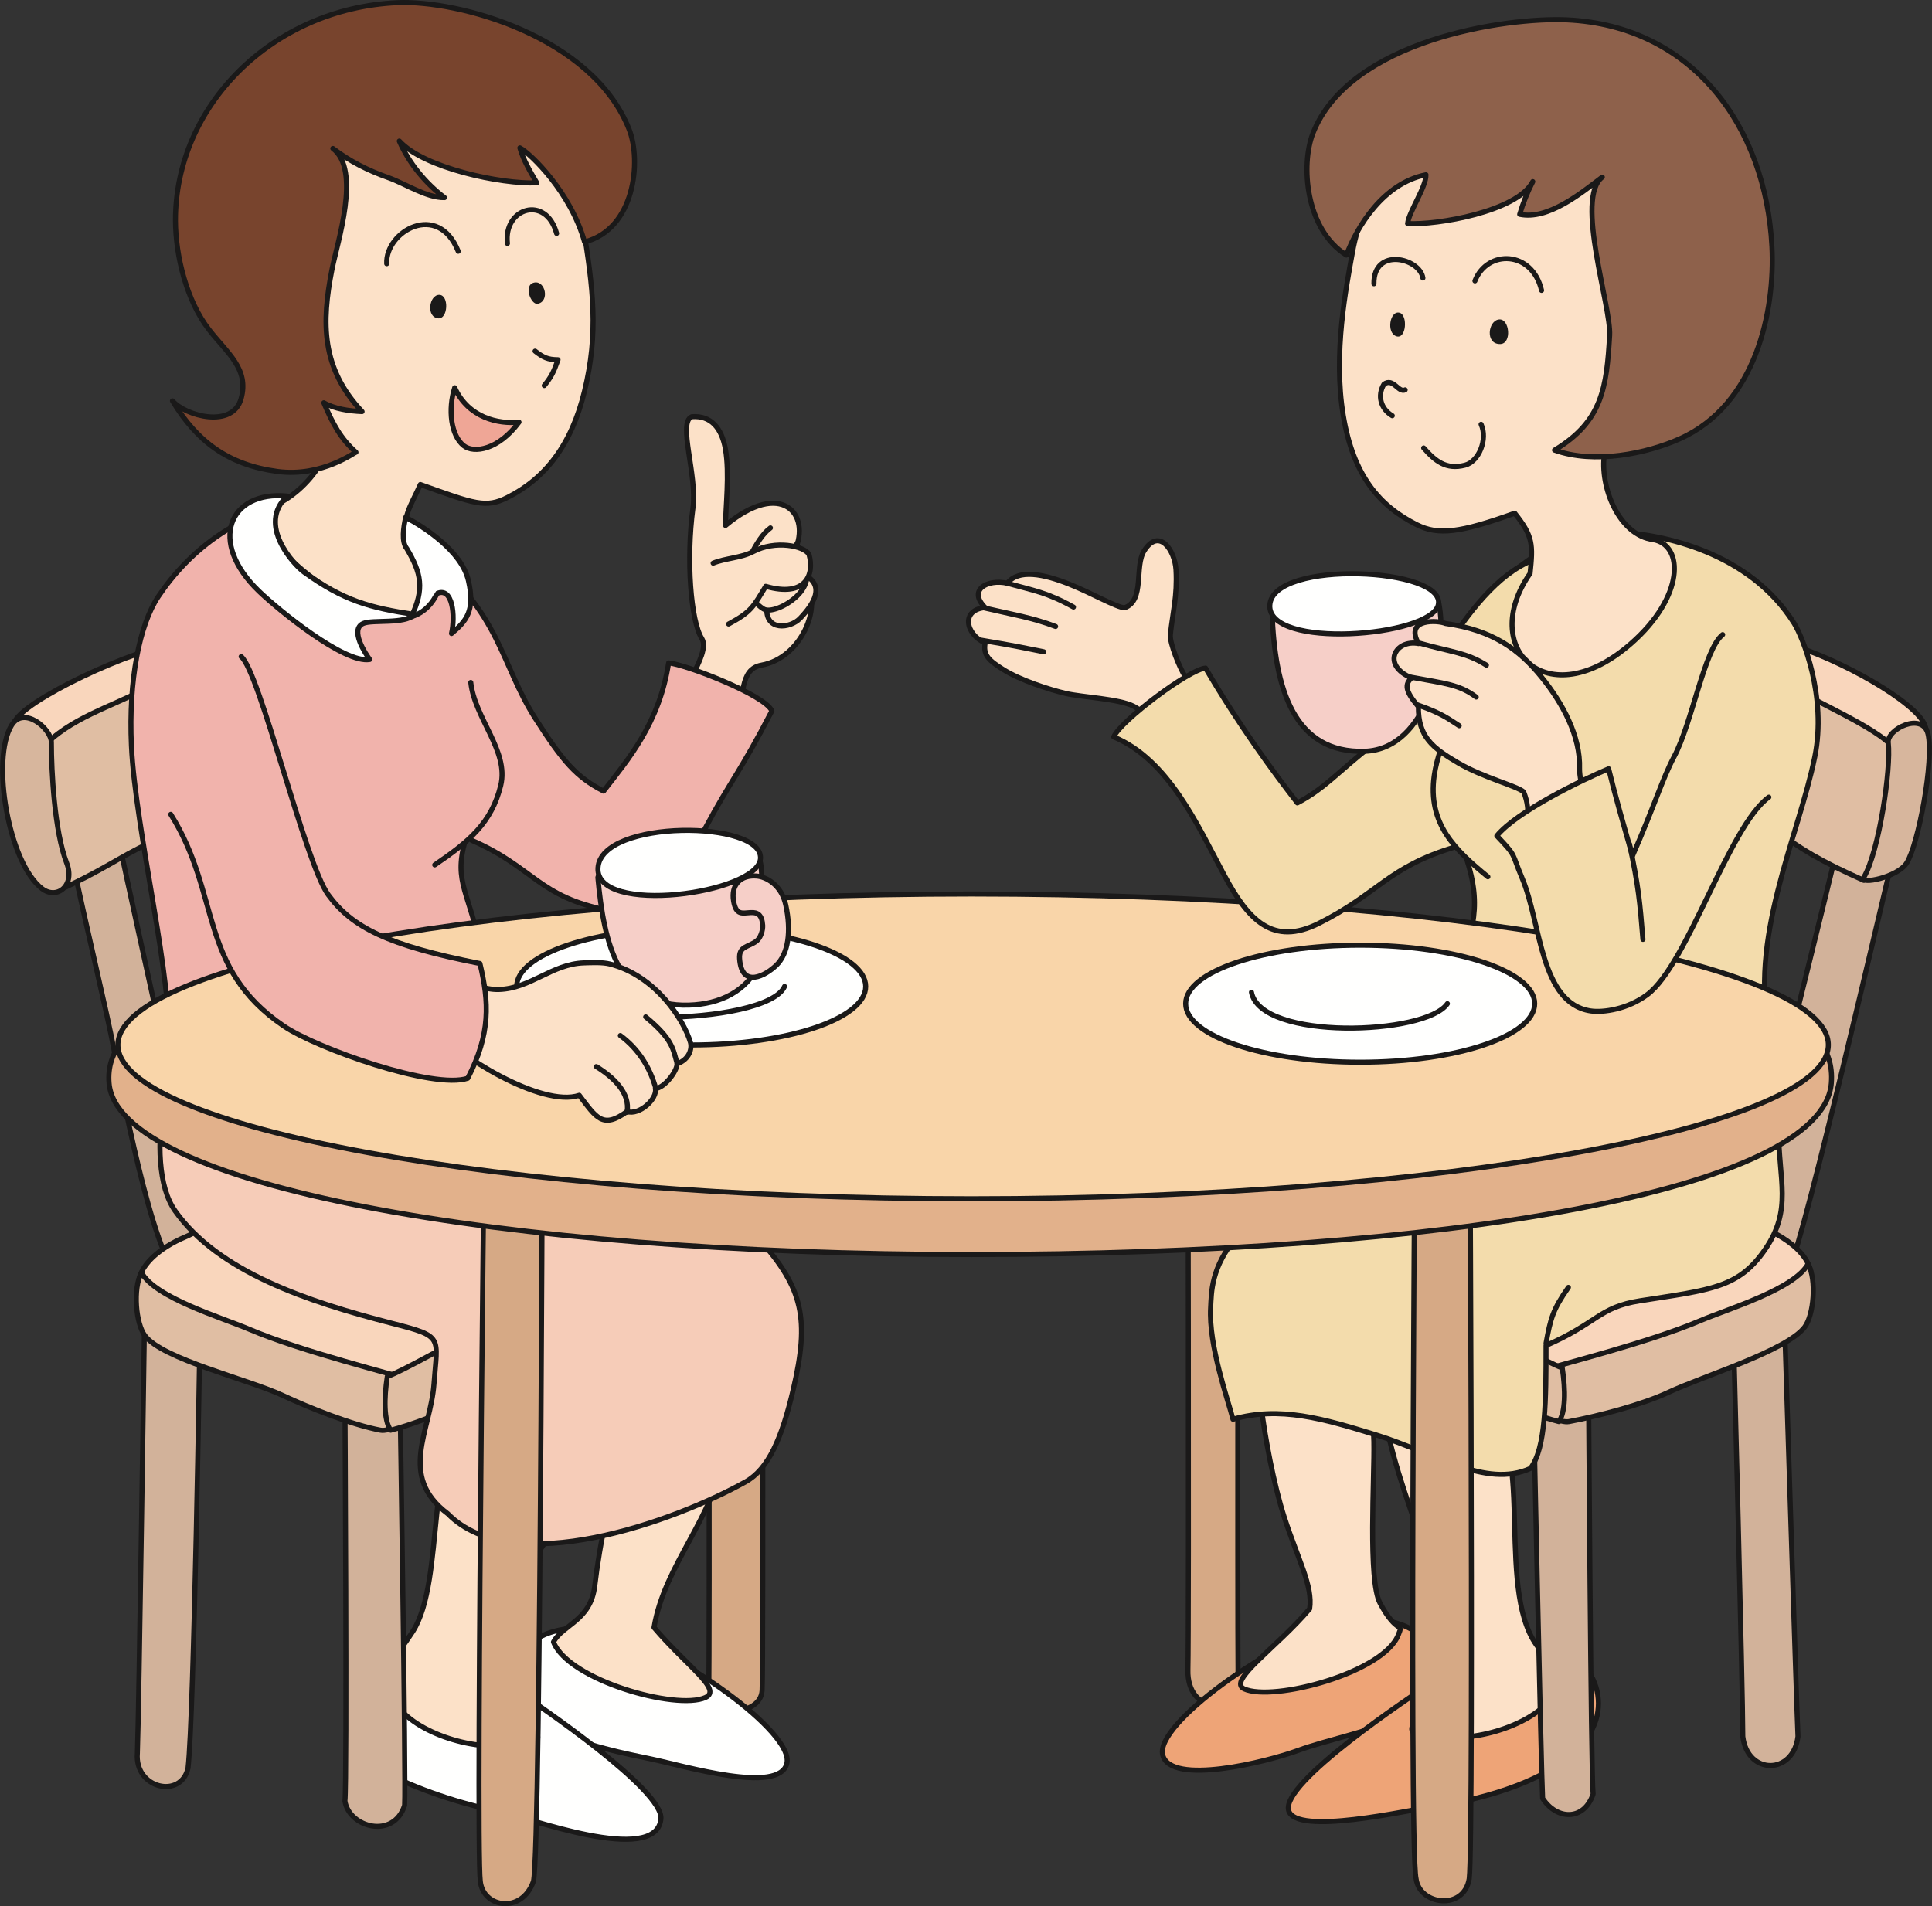<?xml version="1.0" encoding="UTF-8"?>
<!DOCTYPE svg PUBLIC "-//W3C//DTD SVG 1.1//EN" "http://www.w3.org/Graphics/SVG/1.1/DTD/svg11.dtd">
<svg version="1.1" xmlns="http://www.w3.org/2000/svg" xmlns:xlink="http://www.w3.org/1999/xlink" x="0" y="0" width="540.037" height="532.965" viewBox="0, 0, 540.037, 532.965">
  <rect x="0" y="0" width="540.037" height="532.965" fill="#333333" stroke="none"/>
  <g id="Layer_1">
    <path d="M513.398,237.654 C513.428,237.546 514.658,234.298 514.768,234.259 C522.138,231.296 530.263,235.173 529.233,239.318 C525.503,254.322 505.063,343.484 500.063,355.154 C496.663,363.087 490.898,356.818 484.233,350.984 C483.723,350.542 493.078,320.658 493.398,319.318 C497.563,301.818 510.833,248.876 513.398,237.654" fill="#D2B29A" id="path83518"/>
    <path d="M513.398,237.654 C513.428,237.546 514.658,234.298 514.768,234.259 C522.138,231.296 530.263,235.173 529.233,239.318 C525.503,254.322 505.063,343.484 500.063,355.154 C496.663,363.087 490.898,356.818 484.233,350.984 C483.723,350.542 493.078,320.658 493.398,319.318 C497.563,301.818 510.833,248.876 513.398,237.654 z" fill-opacity="0" stroke="#1A1919" stroke-width="1.418" stroke-linecap="round" stroke-linejoin="round" id="path83520"/>
    <path d="M24.96,229.006 C24.861,228.963 25.803,235.099 25.692,235.06 C18.317,232.097 19.745,237.945 20.585,242.131 C23.393,256.099 30.139,283.982 31.835,293.381 C33.37,301.889 42.676,351.746 50.061,356.818 C50.628,357.203 60.29,360.68 60.061,359.318 C58.307,348.764 37.151,254.045 33.397,235.984 C31.581,227.243 30.176,231.59 24.96,229.006" fill="#D2B29A" id="path83522"/>
    <path d="M24.96,229.006 C24.861,228.963 25.803,235.099 25.692,235.06 C18.317,232.097 19.745,237.945 20.585,242.131 C23.393,256.099 30.139,283.982 31.835,293.381 C33.37,301.889 42.676,351.746 50.061,356.818 C50.628,357.203 60.29,360.68 60.061,359.318 C58.307,348.764 37.151,254.045 33.397,235.984 C31.581,227.243 30.176,231.59 24.96,229.006 z" fill-opacity="0" stroke="#1A1919" stroke-width="1.418" stroke-linecap="round" stroke-linejoin="round" id="path83524"/>
    <path d="M332.049,466.919 C331.732,479.319 346.219,480.359 346.057,466.919 C345.897,453.484 346.057,287.31 346.057,287.31 L332.049,287.31 C332.049,287.31 332.369,454.524 332.049,466.919" fill="#D6A985" id="path83526"/>
    <path d="M332.049,466.919 C331.732,479.319 346.219,480.359 346.057,466.919 C345.897,453.484 346.057,287.31 346.057,287.31 L332.049,287.31 C332.049,287.31 332.369,454.524 332.049,466.919 z" fill-opacity="0" stroke="#1A1919" stroke-width="1.418" stroke-linecap="round" stroke-linejoin="round" id="path83528"/>
    <path d="M362.853,489.414 C378.903,483.509 412.958,479.764 399.403,459.984 C394.043,452.164 382.068,451.619 373.373,454.049 C355.423,459.049 322.924,481.914 324.994,490.644 C327.072,499.374 354.173,492.609 362.853,489.414" fill="#EEA477" id="path83530"/>
    <path d="M362.853,489.414 C378.903,483.509 412.958,479.764 399.403,459.984 C394.043,452.164 382.068,451.619 373.373,454.049 C355.423,459.049 322.924,481.914 324.994,490.644 C327.072,499.374 354.173,492.609 362.853,489.414 z" fill-opacity="0" stroke="#1A1919" stroke-width="1.418" stroke-linecap="round" stroke-linejoin="round" id="path83532"/>
    <path d="M347.772,472.209 C355.933,475.859 386.753,467.724 390.888,457.044 C392.348,453.394 390.618,457.339 385.748,448.219 C382.323,441.804 384.238,413.126 384.023,403.068 C383.843,394.783 382.223,373.74 379.023,370.568 C368.798,360.431 350.137,373.861 352.563,393.484 C353.568,401.596 355.963,414.851 359.023,424.318 C362.753,435.874 367.063,443.434 366.073,449.824 C356.898,460.669 342.879,470.014 347.772,472.209" fill="#FCE1C8" id="path83534"/>
    <path d="M347.772,472.209 C355.933,475.859 386.753,467.724 390.888,457.044 C392.348,453.394 390.618,457.339 385.748,448.219 C382.323,441.804 384.238,413.126 384.023,403.068 C383.843,394.783 382.223,373.74 379.023,370.568 C368.798,360.431 350.137,373.861 352.563,393.484 C353.568,401.596 355.963,414.851 359.023,424.318 C362.753,435.874 367.063,443.434 366.073,449.824 C356.898,460.669 342.879,470.014 347.772,472.209 z" fill-opacity="0" stroke="#1A1919" stroke-width="1.418" stroke-linecap="round" stroke-linejoin="round" id="path83536"/>
    <path d="M401.623,469.539 C410.913,463.439 419.588,457.129 431.963,459.449 C444.803,461.854 452.928,477.089 440.953,489.119 C433.098,497.004 417.418,502.749 400.293,505.154 C393.713,506.084 362.113,513.359 360.193,506.169 C358.133,498.409 393.828,474.664 401.623,469.539" fill="#EEA477" id="path83538"/>
    <path d="M401.623,469.539 C410.913,463.439 419.588,457.129 431.963,459.449 C444.803,461.854 452.928,477.089 440.953,489.119 C433.098,497.004 417.418,502.749 400.293,505.154 C393.713,506.084 362.113,513.359 360.193,506.169 C358.133,498.409 393.828,474.664 401.623,469.539 z" fill-opacity="0" stroke="#1A1919" stroke-width="1.418" stroke-linecap="round" stroke-linejoin="round" id="path83540"/>
    <path d="M407.153,458.644 C402.813,442.749 384.388,402.4 386.523,385.568 C387.848,375.052 402.358,385.535 415.898,395.154 C429.353,404.715 417.418,446.614 430.683,461.459 C435.993,467.394 436.658,462.084 435.788,469.779 C434.748,478.999 418.518,485.924 406.283,485.794 C390.673,485.629 392.813,483.739 400.578,476.094 C408.378,468.414 410.403,470.604 407.153,458.644" fill="#FCE1C8" id="path83542"/>
    <path d="M407.153,458.644 C402.813,442.749 384.388,402.4 386.523,385.568 C387.848,375.052 402.358,385.535 415.898,395.154 C429.353,404.715 417.418,446.614 430.683,461.459 C435.993,467.394 436.658,462.084 435.788,469.779 C434.748,478.999 418.518,485.924 406.283,485.794 C390.673,485.629 392.813,483.739 400.578,476.094 C408.378,468.414 410.403,470.604 407.153,458.644 z" fill-opacity="0" stroke="#1A1919" stroke-width="1.418" stroke-linecap="round" stroke-linejoin="round" id="path83544"/>
    <path d="M444.033,387.337 C444.033,387.337 444.688,495.934 445.313,501.609 C442.753,509.229 435.058,508.834 431.193,502.809 C430.788,495.579 428.628,392.15 428.628,392.15 L444.033,387.337" fill="#D2B29A" id="path83546"/>
    <path d="M444.033,387.337 C444.033,387.337 444.688,495.934 445.313,501.609 C442.753,509.229 435.058,508.834 431.193,502.809 C430.788,495.579 428.628,392.15 428.628,392.15 z" fill-opacity="0" stroke="#1A1919" stroke-width="1.418" stroke-linecap="round" stroke-linejoin="round" id="path83548"/>
    <path d="M498.708,366.423 C498.708,366.423 502.153,476.174 502.573,485.509 C501.283,496.334 488.443,496.334 487.153,485.509 C487.153,472.679 484.593,374.845 484.593,374.845 L498.708,366.423" fill="#D2B29A" id="path83550"/>
    <path d="M498.708,366.423 C498.708,366.423 502.153,476.174 502.573,485.509 C501.283,496.334 488.443,496.334 487.153,485.509 C487.153,472.679 484.593,374.845 484.593,374.845 z" fill-opacity="0" stroke="#1A1919" stroke-width="1.418" stroke-linecap="round" stroke-linejoin="round" id="path83552"/>
    <path d="M457.868,331.529 C472.763,324.851 483.218,339.298 493.168,343.445 C499.518,346.09 510.823,353.146 504.468,363.074 C488.983,376.693 422.773,405.779 407.748,380.493 C392.158,354.306 439.973,339.558 457.868,331.529" fill="#F9D6BC" id="path83554"/>
    <path d="M457.868,331.529 C472.763,324.851 483.218,339.298 493.168,343.445 C499.518,346.09 510.823,353.146 504.468,363.074 C488.983,376.693 422.773,405.779 407.748,380.493 C392.158,354.306 439.973,339.558 457.868,331.529 z" fill-opacity="0" stroke="#1A1919" stroke-width="1.418" stroke-linecap="round" stroke-linejoin="round" id="path83556"/>
    <path d="M427.273,384.246 C417.783,387.205 433.858,398.353 438.563,397.474 C446.578,395.974 458.888,392.801 466.313,389.318 C476.103,384.721 499.518,377.625 504.468,371.014 C506.968,367.658 507.853,357.963 505.408,353.367 C501.638,360.428 483.043,365.935 475.278,369.244 C460.703,375.451 435.743,381.59 427.273,384.246" fill="#E0BEA3" id="path83558"/>
    <path d="M427.273,384.246 C417.783,387.205 433.858,398.353 438.563,397.474 C446.578,395.974 458.888,392.801 466.313,389.318 C476.103,384.721 499.518,377.625 504.468,371.014 C506.968,367.658 507.853,357.963 505.408,353.367 C501.638,360.428 483.043,365.935 475.278,369.244 C460.703,375.451 435.743,381.59 427.273,384.246 z" fill-opacity="0" stroke="#1A1919" stroke-width="1.418" stroke-linecap="round" stroke-linejoin="round" id="path83560"/>
    <path d="M402.793,370.131 C397.068,369.861 394.258,371.785 399.973,379.832 C404.358,386.01 425.388,394.824 435.743,397.474 C437.623,394.824 437.623,388.654 436.688,382.478 C431.983,380.711 420.233,373.914 415.973,371.889 C412.788,370.385 407.033,370.326 402.793,370.131" fill="#E0BEA3" id="path83562"/>
    <path d="M402.793,370.131 C397.068,369.861 394.258,371.785 399.973,379.832 C404.358,386.01 425.388,394.824 435.743,397.474 C437.623,394.824 437.623,388.654 436.688,382.478 C431.983,380.711 420.233,373.914 415.973,371.889 C412.788,370.385 407.033,370.326 402.793,370.131 z" fill-opacity="0" stroke="#1A1919" stroke-width="1.418" stroke-linecap="round" stroke-linejoin="round" id="path83564"/>
    <path d="M440.823,242.131 C461.328,243.131 476.328,258.971 487.568,273.474 C492.853,280.301 497.143,298.662 497.148,315.568 C497.153,330.17 501.108,338.068 493.398,349.318 C486.003,360.105 478.398,360.568 458.398,363.693 C446.928,365.486 446.523,369.943 432.148,376.193 C432.148,391.193 432.148,404.943 427.773,410.568 C415.273,416.193 400.898,406.193 384.648,401.193 C369.873,396.648 357.773,393.068 344.647,396.818 C343.397,391.818 337.772,376.193 338.397,365.568 C338.641,361.404 338.397,354.318 345.897,345.568 C354.603,335.412 360.198,333.752 372.148,319.318 C384.808,304.017 390.283,293.426 401.153,279.814 C414.453,263.181 417.003,240.959 440.823,242.131" fill="#F3DCAC" id="path83566"/>
    <path d="M440.823,242.131 C461.328,243.131 476.328,258.971 487.568,273.474 C492.853,280.301 497.143,298.662 497.148,315.568 C497.153,330.17 501.108,338.068 493.398,349.318 C486.003,360.105 478.398,360.568 458.398,363.693 C446.928,365.486 446.523,369.943 432.148,376.193 C432.148,391.193 432.148,404.943 427.773,410.568 C415.273,416.193 400.898,406.193 384.648,401.193 C369.873,396.648 357.773,393.068 344.647,396.818 C343.397,391.818 337.772,376.193 338.397,365.568 C338.641,361.404 338.397,354.318 345.897,345.568 C354.603,335.412 360.198,333.752 372.148,319.318 C384.808,304.017 390.283,293.426 401.153,279.814 C414.453,263.181 417.003,240.959 440.823,242.131 z" fill-opacity="0" stroke="#1A1919" stroke-width="1.418" stroke-linecap="round" stroke-linejoin="round" id="path83568"/>
    <path d="M395.828,525.269 C396.733,532.654 409.233,534.319 410.678,525.269 C412.063,514.379 410.678,273.661 410.678,273.661 L395.828,273.661 C395.828,273.661 393.713,516.909 395.828,525.269" fill="#D6A985" id="path83570"/>
    <path d="M395.828,525.269 C396.733,532.654 409.233,534.319 410.678,525.269 C412.063,514.379 410.678,273.661 410.678,273.661 L395.828,273.661 C395.828,273.661 393.713,516.909 395.828,525.269 z" fill-opacity="0" stroke="#1A1919" stroke-width="1.418" stroke-linecap="round" stroke-linejoin="round" id="path83572"/>
    <path d="M213.022,472.664 C212.561,480.154 197.803,480.174 198.1,472.664 C198.397,465.154 198.1,293.054 198.1,293.054 L213.022,293.054 C213.022,293.054 213.479,465.174 213.022,472.664" fill="#D6A985" id="path83574"/>
    <path d="M213.022,472.664 C212.561,480.154 197.803,480.174 198.1,472.664 C198.397,465.154 198.1,293.054 198.1,293.054 L213.022,293.054 C213.022,293.054 213.479,465.174 213.022,472.664 z" fill-opacity="0" stroke="#1A1919" stroke-width="1.418" stroke-linecap="round" stroke-linejoin="round" id="path83576"/>
    <path d="M182.078,491.819 C169.297,489.154 131.981,482.164 145.541,462.389 C150.897,454.574 162.865,454.019 171.57,456.449 C189.526,461.459 222.026,484.314 219.94,493.054 C217.871,501.779 191.19,493.709 182.078,491.819" fill="#FFFFFE" id="path83578"/>
    <path d="M182.078,491.819 C169.297,489.154 131.981,482.164 145.541,462.389 C150.897,454.574 162.865,454.019 171.57,456.449 C189.526,461.459 222.026,484.314 219.94,493.054 C217.871,501.779 191.19,493.709 182.078,491.819 z" fill-opacity="0" stroke="#1A1919" stroke-width="1.418" stroke-linecap="round" stroke-linejoin="round" id="path83580"/>
    <path d="M197.166,474.624 C189.012,478.269 158.842,469.759 154.709,459.089 C157.264,454.234 165.108,453.154 166.247,443.404 C167.579,432.029 170.779,414.943 175.594,406.113 C183.143,392.224 205.379,380.351 202.19,406.115 C199.963,424.121 185.783,437.164 182.811,455.039 C191.986,465.884 202.059,472.419 197.166,474.624" fill="#FCE1C8" id="path83582"/>
    <path d="M197.166,474.624 C189.012,478.269 158.842,469.759 154.709,459.089 C157.264,454.234 165.108,453.154 166.247,443.404 C167.579,432.029 170.779,414.943 175.594,406.113 C183.143,392.224 205.379,380.351 202.19,406.115 C199.963,424.121 185.783,437.164 182.811,455.039 C191.986,465.884 202.059,472.419 197.166,474.624 z" fill-opacity="0" stroke="#1A1919" stroke-width="1.418" stroke-linecap="round" stroke-linejoin="round" id="path83584"/>
    <path d="M143.322,471.949 C134.026,465.839 122.104,451.424 112.26,459.089 C103.397,465.984 89.233,485.984 106.733,495.154 C116.444,500.244 128.827,504.404 140.217,506.634 C146.736,507.909 183.397,521.819 184.74,508.574 C185.549,500.584 151.108,477.069 143.322,471.949" fill="#FFFFFE" id="path83586"/>
    <path d="M143.322,471.949 C134.026,465.839 122.104,451.424 112.26,459.089 C103.397,465.984 89.233,485.984 106.733,495.154 C116.444,500.244 128.827,504.404 140.217,506.634 C146.736,507.909 183.397,521.819 184.74,508.574 C185.549,500.584 151.108,477.069 143.322,471.949 z" fill-opacity="0" stroke="#1A1919" stroke-width="1.418" stroke-linecap="round" stroke-linejoin="round" id="path83588"/>
    <path d="M136.072,458.119 C140.404,442.224 159.951,429.349 157.826,412.517 C156.483,402.002 145.467,384.471 131.932,394.08 C118.463,403.65 124.69,441.619 115.369,456.179 C111.108,462.824 108.279,464.494 109.149,472.189 C110.19,481.409 126.424,488.324 138.661,488.199 C154.266,488.034 152.129,486.149 144.358,478.504 C136.561,470.824 132.815,470.074 136.072,458.119" fill="#FCE1C8" id="path83590"/>
    <path d="M136.072,458.119 C140.404,442.224 159.951,429.349 157.826,412.517 C156.483,402.002 145.467,384.471 131.932,394.08 C118.463,403.65 124.69,441.619 115.369,456.179 C111.108,462.824 108.279,464.494 109.149,472.189 C110.19,481.409 126.424,488.324 138.661,488.199 C154.266,488.034 152.129,486.149 144.358,478.504 C136.561,470.824 132.815,470.074 136.072,458.119 z" fill-opacity="0" stroke="#1A1919" stroke-width="1.418" stroke-linecap="round" stroke-linejoin="round" id="path83592"/>
    <path d="M96.415,390.484 C96.415,390.484 97.04,497.869 96.415,503.554 C97.565,510.984 110.065,514.319 113.1,504.759 C113.504,497.529 111.815,391.681 111.815,391.681 L96.415,390.484" fill="#D2B29A" id="path83594"/>
    <path d="M96.415,390.484 C96.415,390.484 97.04,497.869 96.415,503.554 C97.565,510.984 110.065,514.319 113.1,504.759 C113.504,497.529 111.815,391.681 111.815,391.681 z" fill-opacity="0" stroke="#1A1919" stroke-width="1.418" stroke-linecap="round" stroke-linejoin="round" id="path83596"/>
    <path d="M40.458,365.222 C40.458,365.222 38.807,480.824 38.397,490.154 C37.561,500.154 50.692,503.039 52.561,494.319 C54.247,479.544 55.858,374.845 55.858,374.845 L40.458,365.222" fill="#D2B29A" id="path83598"/>
    <path d="M40.458,365.222 C40.458,365.222 38.807,480.824 38.397,490.154 C37.561,500.154 50.692,503.039 52.561,494.319 C54.247,479.544 55.858,374.845 55.858,374.845 z" fill-opacity="0" stroke="#1A1919" stroke-width="1.418" stroke-linecap="round" stroke-linejoin="round" id="path83600"/>
    <path d="M87.072,333.935 C72.178,327.253 61.717,341.706 51.776,345.849 C45.424,348.493 34.123,355.555 40.485,365.476 C55.96,379.095 122.162,408.181 137.204,382.898 C152.783,356.712 104.967,341.966 87.072,333.935" fill="#F9D6BC" id="path83602"/>
    <path d="M87.072,333.935 C72.178,327.253 61.717,341.706 51.776,345.849 C45.424,348.493 34.123,355.555 40.485,365.476 C55.96,379.095 122.162,408.181 137.204,382.898 C152.783,356.712 104.967,341.966 87.072,333.935 z" fill-opacity="0" stroke="#1A1919" stroke-width="1.418" stroke-linecap="round" stroke-linejoin="round" id="path83604"/>
    <path d="M117.674,386.646 C127.151,389.611 111.083,400.762 106.37,399.88 C98.378,398.38 86.493,393.654 79.069,390.169 C69.286,385.579 45.424,380.033 40.485,373.419 C37.975,370.058 37.09,360.368 39.54,355.769 C43.309,362.833 61.893,368.341 69.667,371.65 C84.236,377.859 109.205,384 117.674,386.646" fill="#E0BEA3" id="path83606"/>
    <path d="M117.674,386.646 C127.151,389.611 111.083,400.762 106.37,399.88 C98.378,398.38 86.493,393.654 79.069,390.169 C69.286,385.579 45.424,380.033 40.485,373.419 C37.975,370.058 37.09,360.368 39.54,355.769 C43.309,362.833 61.893,368.341 69.667,371.65 C84.236,377.859 109.205,384 117.674,386.646 z" fill-opacity="0" stroke="#1A1919" stroke-width="1.418" stroke-linecap="round" stroke-linejoin="round" id="path83608"/>
    <path d="M142.143,372.533 C147.872,372.264 150.682,374.193 144.967,382.236 C140.585,388.408 119.551,397.234 109.206,399.881 C107.307,397.234 107.307,391.056 108.256,384.876 C112.967,383.118 124.702,376.316 128.967,374.293 C132.147,372.79 137.909,372.728 142.143,372.533" fill="#E0BEA3" id="path83610"/>
    <path d="M142.143,372.533 C147.872,372.264 150.682,374.193 144.967,382.236 C140.585,388.408 119.551,397.234 109.206,399.881 C107.307,397.234 107.307,391.056 108.256,384.876 C112.967,383.118 124.702,376.316 128.967,374.293 C132.147,372.79 137.909,372.728 142.143,372.533 z" fill-opacity="0" stroke="#1A1919" stroke-width="1.418" stroke-linecap="round" stroke-linejoin="round" id="path83612"/>
    <path d="M500.063,180.154 C493.298,178.222 491.358,181.68 488.443,181.986 C487.083,191.486 508.173,204.708 517.543,206.844 C526.393,208.855 541.983,213.81 538.078,202.833 C535.768,196.341 514.088,184.154 500.063,180.154" fill="#F9D6BC" id="path83614"/>
    <path d="M500.063,180.154 C493.298,178.222 491.358,181.68 488.443,181.986 C487.083,191.486 508.173,204.708 517.543,206.844 C526.393,208.855 541.983,213.81 538.078,202.833 C535.768,196.341 514.088,184.154 500.063,180.154 z" fill-opacity="0" stroke="#1A1919" stroke-width="1.418" stroke-linecap="round" stroke-linejoin="round" id="path83616"/>
    <path d="M520.963,246.14 C529.518,238.118 538.308,219.294 528.668,208.445 C524.388,203.634 508.693,196.609 499.578,191.603 C483.713,182.911 493.573,191.751 492.303,205.701 C490.833,221.777 483.583,222.579 495.898,231.818 C503.398,237.443 508.773,240.708 520.963,246.14" fill="#E0BEA3" id="path83618"/>
    <path d="M520.963,246.14 C529.518,238.118 538.308,219.294 528.668,208.445 C524.388,203.634 508.693,196.609 499.578,191.603 C483.713,182.911 493.573,191.751 492.303,205.701 C490.833,221.777 483.583,222.579 495.898,231.818 C503.398,237.443 508.773,240.708 520.963,246.14 z" fill-opacity="0" stroke="#1A1919" stroke-width="1.418" stroke-linecap="round" stroke-linejoin="round" id="path83620"/>
    <path d="M532.943,241.326 C530.378,245.34 519.713,247.437 520.963,245.34 C525.243,238.118 528.658,214.861 527.813,207.65 C527.368,203.853 537.438,198.927 538.928,205.236 C540.643,212.458 536.238,236.173 532.943,241.326" fill="#D7B69D" id="path83622"/>
    <path d="M532.943,241.326 C530.378,245.34 519.713,247.437 520.963,245.34 C525.243,238.118 528.658,214.861 527.813,207.65 C527.368,203.853 537.438,198.927 538.928,205.236 C540.643,212.458 536.238,236.173 532.943,241.326 z" fill-opacity="0" stroke="#1A1919" stroke-width="1.418" stroke-linecap="round" stroke-linejoin="round" id="path83624"/>
    <path d="M51.835,179.943 C53.206,189.453 32.274,205.51 22.904,207.65 C14.057,209.661 -2.517,210.308 4.647,200.881 C9.983,193.849 42.874,179.006 51.835,179.943" fill="#F9D6BC" id="path83626"/>
    <path d="M51.835,179.943 C53.206,189.453 32.274,205.51 22.904,207.65 C14.057,209.661 -2.517,210.308 4.647,200.881 C9.983,193.849 42.874,179.006 51.835,179.943 z" fill-opacity="0" stroke="#1A1919" stroke-width="1.418" stroke-linecap="round" stroke-linejoin="round" id="path83628"/>
    <path d="M16.209,249.005 C5.897,239.005 2.295,220.222 11.785,209.247 C19.022,200.88 31.764,197.415 40.879,192.411 C56.746,183.716 46.869,192.552 48.143,206.501 C49.611,222.579 55.672,229.189 41.736,235.719 C33.178,239.72 28.397,243.576 16.209,249.005" fill="#E0BEA3" id="path83630"/>
    <path d="M16.209,249.005 C5.897,239.005 2.295,220.222 11.785,209.247 C19.022,200.88 31.764,197.415 40.879,192.411 C56.746,183.716 46.869,192.552 48.143,206.501 C49.611,222.579 55.672,229.189 41.736,235.719 C33.178,239.72 28.397,243.576 16.209,249.005 z" fill-opacity="0" stroke="#1A1919" stroke-width="1.418" stroke-linecap="round" stroke-linejoin="round" id="path83632"/>
    <path d="M104.115,244.536 C83.611,245.535 68.615,261.368 57.377,275.879 C47.518,288.596 39.451,325.135 48.947,338.56 C60.99,355.601 85.945,363.926 109.764,370.033 C124.135,373.719 122.26,373.66 121.316,386.877 C120.385,400.105 111.083,412.674 125.197,423.25 C143.397,441.819 188.635,425.34 208.397,414.318 C214.779,410.76 218.537,402.154 221.733,388.484 C226.346,368.713 224.397,360.314 212.561,346.818 C187.354,318.068 170.697,311.082 149.569,284.629 C136.258,267.996 127.938,243.367 104.115,244.536" fill="#F6CCB8" id="path83634"/>
    <path d="M104.115,244.536 C83.611,245.535 68.615,261.368 57.377,275.879 C47.518,288.596 39.451,325.135 48.947,338.56 C60.99,355.601 85.945,363.926 109.764,370.033 C124.135,373.719 122.26,373.66 121.316,386.877 C120.385,400.105 111.083,412.674 125.197,423.25 C143.397,441.819 188.635,425.34 208.397,414.318 C214.779,410.76 218.537,402.154 221.733,388.484 C226.346,368.713 224.397,360.314 212.561,346.818 C187.354,318.068 170.697,311.082 149.569,284.629 C136.258,267.996 127.938,243.367 104.115,244.536 z" fill-opacity="0" stroke="#1A1919" stroke-width="1.418" stroke-linecap="round" stroke-linejoin="round" id="path83636"/>
    <path d="M225.249,163.074 C229.96,169.318 224.088,183.939 212.874,185.967 C206.385,187.146 208.62,194.939 205.038,201.232 C199.151,211.579 189.432,208.888 188.745,200.818 C188.264,195.273 198.981,183.04 196.169,178.542 C193.075,173.592 191.766,156.492 193.694,142.036 C194.93,132.753 189.346,117.99 193.397,116.505 C198.653,116.126 201.715,119.558 202.772,125.568 C203.975,132.408 202.782,142.208 202.792,146.921 C218.356,133.962 226.835,143.693 222.147,154.005 C220.292,160.814 222.155,159.363 225.249,163.074" fill="#FCE1C8" id="path83638"/>
    <path d="M225.249,163.074 C229.96,169.318 224.088,183.939 212.874,185.967 C206.385,187.146 208.62,194.939 205.038,201.232 C199.151,211.579 189.432,208.888 188.745,200.818 C188.264,195.273 198.981,183.04 196.169,178.542 C193.075,173.592 191.766,156.492 193.694,142.036 C194.93,132.753 189.346,117.99 193.397,116.505 C198.653,116.126 201.715,119.558 202.772,125.568 C203.975,132.408 202.782,142.208 202.792,146.921 C218.356,133.962 226.835,143.693 222.147,154.005 C220.292,160.814 222.155,159.363 225.249,163.074 z" fill-opacity="0" stroke="#1A1919" stroke-width="1.418" stroke-linecap="round" stroke-linejoin="round" id="path83640"/>
    <path d="M44.232,166.818 C38.99,174.681 35.897,190.152 36.732,208.484 C37.803,232.107 48.838,276.551 46.732,290.984 C64.969,291.99 121.609,275.158 132.772,258.693 C129.221,245.642 126.065,243.732 132.919,226.892 C171.426,227.693 146.154,201.275 141.465,187.599 C134.397,167 115.131,140.431 88.846,140.779 C67.834,141.051 52.561,154.318 44.232,166.818" fill="#F1B3AC" id="path83642"/>
    <path d="M44.232,166.818 C38.99,174.681 35.897,190.152 36.732,208.484 C37.803,232.107 48.838,276.551 46.732,290.984 C64.969,291.99 121.609,275.158 132.772,258.693 C129.221,245.642 126.065,243.732 132.919,226.892 C171.426,227.693 146.154,201.275 141.465,187.599 C134.397,167 115.131,140.431 88.846,140.779 C67.834,141.051 52.561,154.318 44.232,166.818 z" fill-opacity="0" stroke="#1A1919" stroke-width="1.418" stroke-linecap="round" stroke-linejoin="round" id="path83644"/>
    <path d="M119.335,155.256 C139.878,171.303 139.958,185.738 149.647,200.881 C157.346,212.908 161.004,217.181 168.71,221.193 C175.555,212.365 184.315,202.189 186.889,185.349 C191.46,185.705 213.881,194.291 215.76,198.767 C206.686,216.287 204.452,217.832 197.057,231.701 C190.213,244.537 188.753,258.146 170.096,254.558 C150.389,250.764 149.335,242.56 131.835,234.943" fill="#F1B3AC" id="path83646"/>
    <path d="M119.335,155.256 C139.878,171.303 139.958,185.738 149.647,200.881 C157.346,212.908 161.004,217.181 168.71,221.193 C175.555,212.365 184.315,202.189 186.889,185.349 C191.46,185.705 213.881,194.291 215.76,198.767 C206.686,216.287 204.452,217.832 197.057,231.701 C190.213,244.537 188.753,258.146 170.096,254.558 C150.389,250.764 149.335,242.56 131.835,234.943" fill-opacity="0" stroke="#1A1919" stroke-width="1.418" stroke-linecap="round" stroke-linejoin="round" id="path83648"/>
    <path d="M77.213,27.566 C80.203,24.783 83.875,22.341 88.342,20.365 C120.438,6.111 157.301,28.626 162.861,62.499 C165.897,80.984 167.303,93.107 163.397,109.318 C159.729,124.538 152.274,133.849 141.857,139.083 C135.815,142.122 132.756,140.927 117.502,135.47 C114.647,141.818 112.377,144.292 113.225,152.312 C129.486,165.945 117.965,174.544 107.772,171.818 C89.805,167.005 72.756,150.898 72.701,142.421 C82.274,141.263 93.836,128.159 92.438,118.843 C90.881,108.419 74.662,101.224 71.402,90.509 C64.9,69.236 60.672,42.97 77.213,27.566" fill="#FCE1C8" id="path83650"/>
    <path d="M77.213,27.566 C80.203,24.783 83.875,22.341 88.342,20.365 C120.438,6.111 157.301,28.626 162.861,62.499 C165.897,80.984 167.303,93.107 163.397,109.318 C159.729,124.538 152.274,133.849 141.857,139.083 C135.815,142.122 132.756,140.927 117.502,135.47 C114.647,141.818 112.377,144.292 113.225,152.312 C129.486,165.945 117.965,174.544 107.772,171.818 C89.805,167.005 72.756,150.898 72.701,142.421 C82.274,141.263 93.836,128.159 92.438,118.843 C90.881,108.419 74.662,101.224 71.402,90.509 C64.9,69.236 60.672,42.97 77.213,27.566 z" fill-opacity="0" stroke="#1A1919" stroke-width="1.418" stroke-linecap="round" stroke-linejoin="round" id="path83652"/>
    <path d="M77.561,131.818 C63.83,129.986 55.061,123.484 48.201,112.076 C51.815,116.303 65.08,119.943 67.41,111.413 C69.67,103.127 63.555,98.79 58.426,92.176 C52.154,84.097 49.08,71.568 49.045,61.707 C48.947,29.668 75.971,2.363 111.057,0.75 C128.022,-0.024 165.666,10.115 175.876,36.236 C179.294,44.98 177.52,64.036 163.397,67.652 C159.551,53.816 148.406,43.004 145.32,41.346 C146.289,44.798 148.217,47.982 150.041,51.127 C140.094,51.543 118.445,46.971 111.621,39.441 C114.266,45.537 118.824,51.129 124.246,55.255 C119.162,55.314 113.264,51.33 108.569,49.678 C102.881,47.67 97.838,45.144 93.041,41.51 C101.024,47.553 94.279,67.722 92.807,75.301 C89.863,90.254 89.772,102.918 101.209,115.079 C97.65,114.937 93.524,114.338 90.516,112.617 C93.082,118.631 95.213,122.615 99.5,126.452 C99.315,126.283 90.061,133.484 77.561,131.818" fill="#78442D" id="path83654"/>
    <path d="M77.561,131.818 C63.83,129.986 55.061,123.484 48.201,112.076 C51.815,116.303 65.08,119.943 67.41,111.413 C69.67,103.127 63.555,98.79 58.426,92.176 C52.154,84.097 49.08,71.568 49.045,61.707 C48.947,29.668 75.971,2.363 111.057,0.75 C128.022,-0.024 165.666,10.115 175.876,36.236 C179.294,44.98 177.52,64.036 163.397,67.652 C159.551,53.816 148.406,43.004 145.32,41.346 C146.289,44.798 148.217,47.982 150.041,51.127 C140.094,51.543 118.445,46.971 111.621,39.441 C114.266,45.537 118.824,51.129 124.246,55.255 C119.162,55.314 113.264,51.33 108.569,49.678 C102.881,47.67 97.838,45.144 93.041,41.51 C101.024,47.553 94.279,67.722 92.807,75.301 C89.863,90.254 89.772,102.918 101.209,115.079 C97.65,114.937 93.524,114.338 90.516,112.617 C93.082,118.631 95.213,122.615 99.5,126.452 C99.315,126.283 90.061,133.484 77.561,131.818 z M155.584,65.256 C152.652,54.451 140.691,58.025 141.834,68.068 M128.084,70.256 C122.459,56.193 107.684,64.693 108.094,73.728" fill-opacity="0" stroke="#1A1919" stroke-width="1.418" stroke-linecap="round" stroke-linejoin="round" id="path83656"/>
    <path d="M149.334,79.006 C146.18,79.637 148.401,85.286 150.272,84.943 C153.709,84.318 152.459,78.381 149.334,79.006" fill="#1A1919" id="path83658"/>
    <path d="M122.772,82.443 C119.96,82.443 119.029,88.626 122.46,89.005 C125.272,89.318 125.585,82.443 122.772,82.443" fill="#1A1919" id="path83660"/>
    <path d="M121.522,241.818 C131.21,235.255 137.397,230.052 139.96,219.63 C142.327,210.017 132.659,200.829 131.592,190.808" fill="#F1B3AC" id="path83662"/>
    <path d="M121.522,241.818 C131.21,235.255 137.397,230.052 139.96,219.63 C142.327,210.017 132.659,200.829 131.592,190.808" fill-opacity="0" stroke="#1A1919" stroke-width="1.418" stroke-linecap="round" stroke-linejoin="round" id="path83664"/>
    <path d="M275.368,179.779 C274.734,183.243 276.484,184.704 280.483,187.234 C284.963,190.074 293.166,192.788 297.983,193.904 C302.372,194.918 312.826,195.384 316.834,197.443 C319.901,199.017 326.123,204.685 328.979,205.544 C342.126,209.548 334.768,194.431 331.209,189.005 C329.807,186.87 326.904,179.845 327.147,177.443 C327.768,171.257 329.122,166.745 328.709,159.318 C328.407,153.835 324.022,147.443 319.861,153.919 C316.981,158.396 320.111,167.886 314.334,169.943 C312.001,169.802 305.295,165.9 299.022,163.38 C291.694,160.437 284.666,159.076 281.557,163.074 C275.984,161.835 270.419,164.93 275.368,169.88 C268.561,170.497 269.799,177.305 275.368,179.779" fill="#FCE1C8" id="path83666"/>
    <path d="M275.368,179.779 C274.734,183.243 276.484,184.704 280.483,187.234 C284.963,190.074 293.166,192.788 297.983,193.904 C302.372,194.918 312.826,195.384 316.834,197.443 C319.901,199.017 326.123,204.685 328.979,205.544 C342.126,209.548 334.768,194.431 331.209,189.005 C329.807,186.87 326.904,179.845 327.147,177.443 C327.768,171.257 329.122,166.745 328.709,159.318 C328.407,153.835 324.022,147.443 319.861,153.919 C316.981,158.396 320.111,167.886 314.334,169.943 C312.001,169.802 305.295,165.9 299.022,163.38 C291.694,160.437 284.666,159.076 281.557,163.074 C275.984,161.835 270.419,164.93 275.368,169.88 C268.561,170.497 269.799,177.305 275.368,179.779 z" fill-opacity="0" stroke="#1A1919" stroke-width="1.418" stroke-linecap="round" stroke-linejoin="round" id="path83668"/>
    <path d="M501.523,174.318 C503.903,178.122 510.698,194.818 507.268,211.656 C502.708,234.064 488.443,262.976 494.858,289.443 C476.628,290.447 419.563,287.447 408.398,270.984 C411.943,257.931 414.853,251.747 408.003,234.908 C369.493,235.719 394.758,209.297 399.448,195.618 C406.518,175.015 425.803,147.697 452.068,148.795 C464.648,149.318 489.023,154.318 501.523,174.318" fill="#F3DCAC" id="path83670"/>
    <path d="M501.523,174.318 C503.903,178.122 510.698,194.818 507.268,211.656 C502.708,234.064 488.443,262.976 494.858,289.443 C476.628,290.447 419.563,287.447 408.398,270.984 C411.943,257.931 414.853,251.747 408.003,234.908 C369.493,235.719 394.758,209.297 399.448,195.618 C406.518,175.015 425.803,147.697 452.068,148.795 C464.648,149.318 489.023,154.318 501.523,174.318 z" fill-opacity="0" stroke="#1A1919" stroke-width="1.418" stroke-linecap="round" stroke-linejoin="round" id="path83672"/>
    <path d="M149.104,526.004 C145.897,535.154 135.061,533.484 134.254,526.004 C132.869,515.119 135.897,275.154 135.897,275.154 L151.733,275.154 C151.733,275.154 151.221,517.644 149.104,526.004" fill="#D6A985" id="path83674"/>
    <path d="M149.104,526.004 C145.897,535.154 135.061,533.484 134.254,526.004 C132.869,515.119 135.897,275.154 135.897,275.154 L151.733,275.154 C151.733,275.154 151.221,517.644 149.104,526.004 z" fill-opacity="0" stroke="#1A1919" stroke-width="1.418" stroke-linecap="round" stroke-linejoin="round" id="path83676"/>
    <path d="M511.893,302.892 C509.428,332.865 403.858,350.755 271.604,350.755 C139.338,350.755 32.957,331.326 30.49,302.892 C27.307,266.095 136.072,269.845 268.319,269.845 C400.578,269.845 515.183,262.931 511.893,302.892" fill="#E2B18B" id="path83678"/>
    <path d="M511.893,302.892 C509.428,332.865 403.858,350.755 271.604,350.755 C139.338,350.755 32.957,331.326 30.49,302.892 C27.307,266.095 136.072,269.845 268.319,269.845 C400.578,269.845 515.183,262.931 511.893,302.892 z" fill-opacity="0" stroke="#1A1919" stroke-width="1.418" stroke-linecap="round" stroke-linejoin="round" id="path83680"/>
    <path d="M511.063,292.142 C511.063,315.001 403.858,335.174 271.604,335.174 C139.338,335.174 32.958,315.001 32.958,292.142 C32.958,269.273 139.338,249.958 271.604,249.958 C403.858,249.958 511.063,269.273 511.063,292.142" fill="#F9D5A9" id="path83682"/>
    <path d="M511.063,292.142 C511.063,315.001 403.858,335.174 271.604,335.174 C139.338,335.174 32.958,315.001 32.958,292.142 C32.958,269.273 139.338,249.958 271.604,249.958 C403.858,249.958 511.063,269.273 511.063,292.142 z" fill-opacity="0" stroke="#1A1919" stroke-width="1.418" stroke-linecap="round" stroke-linejoin="round" id="path83684"/>
    <path d="M430.583,155.881 C409.688,162.039 397.948,197.262 383.398,208.484 C374.258,215.543 370.348,220.471 362.643,224.486 C355.793,215.662 346.387,202.834 336.971,186.799 C332.397,187.146 313.193,201.562 311.303,206.043 C326.637,212.4 334.709,230.662 342.115,244.537 C348.947,257.365 355.803,264.584 368.648,258.166 C385.313,249.834 387.898,242.424 406.733,236.818" fill="#F3DCAC" id="path83686"/>
    <path d="M430.583,155.881 C409.688,162.039 397.948,197.262 383.398,208.484 C374.258,215.543 370.348,220.471 362.643,224.486 C355.793,215.662 346.387,202.834 336.971,186.799 C332.397,187.146 313.193,201.562 311.303,206.043 C326.637,212.4 334.709,230.662 342.115,244.537 C348.947,257.365 355.803,264.584 368.648,258.166 C385.313,249.834 387.898,242.424 406.733,236.818" fill-opacity="0" stroke="#1A1919" stroke-width="1.418" stroke-linecap="round" stroke-linejoin="round" id="path83688"/>
    <path d="M381.478,210.052 C399.083,209.49 404.983,182.708 402.148,168.381 C395.583,165.256 360.508,153.92 355.583,170.954 C356.228,192.611 361.708,210.685 381.478,210.052" fill="#F6CFC8" id="path83690"/>
    <path d="M381.478,210.052 C399.083,209.49 404.983,182.708 402.148,168.381 C395.583,165.256 360.508,153.92 355.583,170.954 C356.228,192.611 361.708,210.685 381.478,210.052 z" fill-opacity="0" stroke="#1A1919" stroke-width="1.418" stroke-linecap="round" stroke-linejoin="round" id="path83692"/>
    <path d="M402.018,169.154 C399.823,178.064 354.108,181.685 354.948,169.154 C355.803,156.326 404.578,158.732 402.018,169.154" fill="#FFFFFE" id="path83694"/>
    <path d="M402.018,169.154 C399.823,178.064 354.108,181.685 354.948,169.154 C355.803,156.326 404.578,158.732 402.018,169.154 z" fill-opacity="0" stroke="#1A1919" stroke-width="1.418" stroke-linecap="round" stroke-linejoin="round" id="path83696"/>
    <path d="M428.978,280.618 C428.978,289.661 407.143,296.986 380.198,296.986 C353.258,296.986 331.415,289.661 331.415,280.618 C331.415,271.588 353.258,264.265 380.198,264.265 C407.143,264.265 428.978,271.588 428.978,280.618" fill="#FFFFFE" id="path83698"/>
    <path d="M428.978,280.618 C428.978,289.661 407.143,296.986 380.198,296.986 C353.258,296.986 331.415,289.661 331.415,280.618 C331.415,271.588 353.258,264.265 380.198,264.265 C407.143,264.265 428.978,271.588 428.978,280.618 z" fill-opacity="0" stroke="#1A1919" stroke-width="1.418" stroke-linecap="round" stroke-linejoin="round" id="path83700"/>
    <path d="M349.811,277.418 C352.373,291.048 398.588,289.443 404.578,280.618" fill="#FFFFFE" id="path83702"/>
    <path d="M349.811,277.418 C352.373,291.048 398.588,289.443 404.578,280.618" fill-opacity="0" stroke="#1A1919" stroke-width="1.418" stroke-linecap="round" stroke-linejoin="round" id="path83704"/>
    <path d="M463.698,35.584 C460.713,32.801 457.033,30.361 452.568,28.387 C420.478,14.129 384.038,36.83 378.048,70.523 C376.343,80.142 372.563,98.732 375.483,116.232 C378.293,133.055 385.603,141.478 396.018,146.701 C402.068,149.742 408.153,148.947 423.403,143.493 C428.538,149.911 428.538,152.312 427.688,160.334 C413.128,181.181 432.478,200.437 455.898,179.943 C470.898,166.818 470.748,152.439 462.148,150.881 C452.573,149.722 447.078,136.178 448.483,126.857 C450.028,116.443 466.253,109.24 469.513,98.531 C476.008,77.254 480.238,50.99 463.698,35.584" fill="#FCE1C8" id="path83706"/>
    <path d="M463.698,35.584 C460.713,32.801 457.033,30.361 452.568,28.387 C420.478,14.129 384.038,36.83 378.048,70.523 C376.343,80.142 372.563,98.732 375.483,116.232 C378.293,133.055 385.603,141.478 396.018,146.701 C402.068,149.742 408.153,148.947 423.403,143.493 C428.538,149.911 428.538,152.312 427.688,160.334 C413.128,181.181 432.478,200.437 455.898,179.943 C470.898,166.818 470.748,152.439 462.148,150.881 C452.573,149.722 447.078,136.178 448.483,126.857 C450.028,116.443 466.253,109.24 469.513,98.531 C476.008,77.254 480.238,50.99 463.698,35.584 z" fill-opacity="0" stroke="#1A1919" stroke-width="1.418" stroke-linecap="round" stroke-linejoin="round" id="path83708"/>
    <path d="M469.618,122.65 C491.013,113.023 496.193,86.67 495.288,68.92 C493.573,35.234 473.038,7.168 437.953,5.564 C420.988,4.787 377.188,11.178 366.983,37.303 C363.573,46.049 364.853,64.08 376.343,71.316 C379.333,63.381 386.608,51.267 398.588,48.865 C398.688,52.248 393.813,59.207 393.458,62.5 C401.528,63.002 424.143,59.154 428.443,50.781 C426.943,53.699 425.713,56.777 424.788,59.918 C432.738,61.596 442.013,53.955 447.873,49.527 C440.153,55.365 450.408,85.873 449.933,93.771 C449.078,108.209 447.968,117.781 434.528,125.853 C445.658,129.865 460.293,126.832 469.618,122.65" fill="#8E614B" id="path83710"/>
    <path d="M469.618,122.65 C491.013,113.023 496.193,86.67 495.288,68.92 C493.573,35.234 473.038,7.168 437.953,5.564 C420.988,4.787 377.188,11.178 366.983,37.303 C363.573,46.049 364.853,64.08 376.343,71.316 C379.333,63.381 386.608,51.267 398.588,48.865 C398.688,52.248 393.813,59.207 393.458,62.5 C401.528,63.002 424.143,59.154 428.443,50.781 C426.943,53.699 425.713,56.777 424.788,59.918 C432.738,61.596 442.013,53.955 447.873,49.527 C440.153,55.365 450.408,85.873 449.933,93.771 C449.078,108.209 447.968,117.781 434.528,125.853 C445.658,129.865 460.293,126.832 469.618,122.65 z M384.043,79.344 C383.888,69.006 396.883,72.127 397.733,77.734 M412.278,78.537 C415.698,69.721 428.323,69.959 430.898,81.193" fill-opacity="0" stroke="#1A1919" stroke-width="1.418" stroke-linecap="round" stroke-linejoin="round" id="path83712"/>
    <path d="M391.208,87.443 C393.578,88.068 393.103,95.014 390.273,94.006 C387.438,93.002 388.518,86.734 391.208,87.443" fill="#1A1919" id="path83714"/>
    <path d="M419.023,89.318 C421.973,89.023 422.683,96.126 419.333,96.193 C415.098,96.279 415.898,89.631 419.023,89.318" fill="#1A1919" id="path83716"/>
    <path d="M392.773,109.005 C390.898,109.943 389.463,105.501 386.833,107.443 C384.938,110.613 385.928,114.31 389.173,116.232 M397.948,125.247 C401.153,128.861 404.153,131.447 409.498,130.06 C413.383,129.06 415.918,122.845 413.998,118.63" fill-opacity="0" stroke="#1A1919" stroke-width="1.418" stroke-linecap="round" stroke-linejoin="round" id="path83718"/>
    <path d="M415.898,245.152 C406.733,237.652 399.013,230.372 400.898,216.818 C402.258,207.029 408.648,197.626 409.713,187.599" fill="#F3DCAC" id="path83720"/>
    <path d="M415.898,245.152 C406.733,237.652 399.013,230.372 400.898,216.818 C402.258,207.029 408.648,197.626 409.713,187.599" fill-opacity="0" stroke="#1A1919" stroke-width="1.418" stroke-linecap="round" stroke-linejoin="round" id="path83722"/>
    <path d="M429.648,233.904 C436.433,240.722 442.168,244.089 444.023,233.068 C444.438,230.591 441.413,218.142 441.523,214.943 C441.823,205.847 436.768,196.576 430.898,189.318 C424.668,181.62 417.238,176.158 404.023,174.318 C402.123,173.435 392.458,172.755 396.523,179.943 C389.958,178.693 386.013,185.974 394.568,189.533 C392.663,191.324 392.663,193.103 396.468,197.56 C396.423,206.056 400.453,209.122 407.658,213.347 C414.573,217.398 424.063,219.771 425.898,221.404 C428.398,227.654 425.438,229.675 429.648,233.904" fill="#FCE1C8" id="path83724"/>
    <path d="M429.648,233.904 C436.433,240.722 442.168,244.089 444.023,233.068 C444.438,230.591 441.413,218.142 441.523,214.943 C441.823,205.847 436.768,196.576 430.898,189.318 C424.668,181.62 417.238,176.158 404.023,174.318 C402.123,173.435 392.458,172.755 396.523,179.943 C389.958,178.693 386.013,185.974 394.568,189.533 C392.663,191.324 392.663,193.103 396.468,197.56 C396.423,206.056 400.453,209.122 407.658,213.347 C414.573,217.398 424.063,219.771 425.898,221.404 C428.398,227.654 425.438,229.675 429.648,233.904 z" fill-opacity="0" stroke="#1A1919" stroke-width="1.418" stroke-linecap="round" stroke-linejoin="round" id="path83726"/>
    <path d="M481.523,177.443 C476.388,181.462 473.038,202.029 467.903,211.656 C464.703,217.658 462.308,225.681 456.313,239.318 C453.813,230.568 451.463,222.449 449.648,214.943 C442.543,217.908 424.023,226.818 418.398,233.693 C424.138,239.745 422.368,238.24 425.483,245.568 C430.758,258.04 430.483,280.568 444.648,282.654 C448.123,283.163 455.018,282.185 460.483,278.068 C471.753,269.587 483.298,230.906 494.433,222.879" fill="#F3DCAC" id="path83728"/>
    <path d="M481.523,177.443 C476.388,181.462 473.038,202.029 467.903,211.656 C464.703,217.658 462.308,225.681 456.313,239.318 C453.813,230.568 451.463,222.449 449.648,214.943 C442.543,217.908 424.023,226.818 418.398,233.693 C424.138,239.745 422.368,238.24 425.483,245.568 C430.758,258.04 430.483,280.568 444.648,282.654 C448.123,283.163 455.018,282.185 460.483,278.068 C471.753,269.587 483.298,230.906 494.433,222.879" fill-opacity="0" stroke="#1A1919" stroke-width="1.418" stroke-linecap="round" stroke-linejoin="round" id="path83730"/>
    <path d="M115.897,171.818 C113.084,174.631 104.115,173.166 101.522,174.318 C97.694,176.023 102.186,182.826 103.348,184.392 C96.317,185.627 77.977,170.681 72.408,165.334 C57.99,151.512 64.022,137.131 80.272,138.693 C71.713,146.713 82.186,157.951 84.96,159.943 C96.085,167.963 103.397,169.943 115.897,171.818" fill="#FFFFFE" id="path83732"/>
    <path d="M115.897,171.818 C113.084,174.631 104.115,173.166 101.522,174.318 C97.694,176.023 102.186,182.826 103.348,184.392 C96.317,185.627 77.977,170.681 72.408,165.334 C57.99,151.512 64.022,137.131 80.272,138.693 C71.713,146.713 82.186,157.951 84.96,159.943 C96.085,167.963 103.397,169.943 115.897,171.818 z" fill-opacity="0" stroke="#1A1919" stroke-width="1.418" stroke-linecap="round" stroke-linejoin="round" id="path83734"/>
    <path d="M113.397,144.63 C112.772,147.443 112.147,151.505 113.71,153.38 C117.772,160.255 118.71,164.63 114.96,172.443 C120.272,170.88 122.072,165.992 122.178,165.945 C126.522,164.005 127.335,172.206 126.21,177.13 C130.272,173.693 132.881,170.857 130.936,162.359 C129.022,154.005 118.348,147.245 113.397,144.63" fill="#FFFFFE" id="path83736"/>
    <path d="M113.397,144.63 C112.772,147.443 112.147,151.505 113.71,153.38 C117.772,160.255 118.71,164.63 114.96,172.443 C120.272,170.88 122.072,165.992 122.178,165.945 C126.522,164.005 127.335,172.206 126.21,177.13 C130.272,173.693 132.881,170.857 130.936,162.359 C129.022,154.005 118.348,147.245 113.397,144.63 z" fill-opacity="0" stroke="#1A1919" stroke-width="1.418" stroke-linecap="round" stroke-linejoin="round" id="path83738"/>
    <path d="M241.981,275.814 C241.981,284.842 220.137,292.17 193.212,292.17 C166.264,292.17 144.422,284.842 144.422,275.814 C144.422,266.773 166.264,259.443 193.212,259.443 C220.137,259.443 241.981,266.773 241.981,275.814" fill="#FFFFFE" id="path83740"/>
    <path d="M241.981,275.814 C241.981,284.842 220.137,292.17 193.212,292.17 C166.264,292.17 144.422,284.842 144.422,275.814 C144.422,266.773 166.264,259.443 193.212,259.443 C220.137,259.443 241.981,266.773 241.981,275.814 z" fill-opacity="0" stroke="#1A1919" stroke-width="1.418" stroke-linecap="round" stroke-linejoin="round" id="path83742"/>
    <path d="M162.826,274.207 C151.209,288.068 214.383,287.036 219.303,275.808" fill="#FFFFFE" id="path83744"/>
    <path d="M162.826,274.207 C151.209,288.068 214.383,287.036 219.303,275.808" fill-opacity="0" stroke="#1A1919" stroke-width="1.418" stroke-linecap="round" stroke-linejoin="round" id="path83746"/>
    <path d="M192.561,281.023 C201.432,280.736 208.631,277.117 212.147,269.734 C215.608,262.469 213.194,250.019 212.772,242.859 C212.561,234.943 203.069,233.875 193.811,233.277 C182.456,232.54 169.823,235.947 167.116,245.34 C168.817,263.783 172.801,281.654 192.561,281.023" fill="#F6CFC8" id="path83748"/>
    <path d="M192.561,281.023 C201.432,280.736 208.631,277.117 212.147,269.734 C215.608,262.469 213.194,250.019 212.772,242.859 C212.561,234.943 203.069,233.875 193.811,233.277 C182.456,232.54 169.823,235.947 167.116,245.34 C168.817,263.783 172.801,281.654 192.561,281.023 z" fill-opacity="0" stroke="#1A1919" stroke-width="1.418" stroke-linecap="round" stroke-linejoin="round" id="path83750"/>
    <path d="M212.561,240.152 C211.624,249.884 166.317,256.074 167.147,242.652 C167.987,228.906 213.608,229.318 212.561,240.152" fill="#FFFFFE" id="path83752"/>
    <path d="M212.561,240.152 C211.624,249.884 166.317,256.074 167.147,242.652 C167.987,228.906 213.608,229.318 212.561,240.152 z" fill-opacity="0" stroke="#1A1919" stroke-width="1.418" stroke-linecap="round" stroke-linejoin="round" id="path83754"/>
    <path d="M211.522,244.943 C214.022,245.152 218.412,247.263 219.647,253.068 C221.219,260.408 220.373,266.667 216.936,269.943 C213.992,272.751 207.322,276.511 206.732,268.068 C206.482,264.466 209.186,264.88 211.522,263.068 C212.537,262.283 213.289,260.144 213.186,258.693 C212.982,255.777 211.795,255.046 209.857,255.152 C207.479,255.279 205.77,255.997 205.061,252.027 C204.201,247.167 207.252,244.589 211.522,244.943" fill="#F6CFC8" id="path83756"/>
    <path d="M211.522,244.943 C214.022,245.152 218.412,247.263 219.647,253.068 C221.219,260.408 220.373,266.667 216.936,269.943 C213.992,272.751 207.322,276.511 206.732,268.068 C206.482,264.466 209.186,264.88 211.522,263.068 C212.537,262.283 213.289,260.144 213.186,258.693 C212.982,255.777 211.795,255.046 209.857,255.152 C207.479,255.279 205.77,255.997 205.061,252.027 C204.201,247.167 207.252,244.589 211.522,244.943 z" fill-opacity="0" stroke="#1A1919" stroke-width="1.418" stroke-linecap="round" stroke-linejoin="round" id="path83758"/>
    <path d="M170.482,269.529 C183.397,272.859 191.107,285.154 192.982,291.404 C193.49,293.099 192.772,296.193 189.232,297.443 C189.315,299.497 185.574,304.318 183.186,304.318 C183.811,307.234 178.731,311.911 175.272,310.779 C168.397,315.779 166.688,312.474 161.922,306.238 C151.473,309.802 127.147,294.762 121.701,287.49 C118.25,282.847 116.258,283.064 119.647,278.172 C126.01,269.021 131.113,276.884 139.436,276.654 C148.279,276.402 154.266,269.548 163.113,269.22 C165.408,269.15 168.414,268.993 170.482,269.529" fill="#FCE1C8" id="path83760"/>
    <path d="M170.482,269.529 C183.397,272.859 191.107,285.154 192.982,291.404 C193.49,293.099 192.772,296.193 189.232,297.443 C189.315,299.497 185.574,304.318 183.186,304.318 C183.811,307.234 178.731,311.911 175.272,310.779 C168.397,315.779 166.688,312.474 161.922,306.238 C151.473,309.802 127.147,294.762 121.701,287.49 C118.25,282.847 116.258,283.064 119.647,278.172 C126.01,269.021 131.113,276.884 139.436,276.654 C148.279,276.402 154.266,269.548 163.113,269.22 C165.408,269.15 168.414,268.993 170.482,269.529 z" fill-opacity="0" stroke="#1A1919" stroke-width="1.418" stroke-linecap="round" stroke-linejoin="round" id="path83762"/>
    <path d="M67.411,183.589 C72.542,187.599 85.256,241.249 91.733,250.154 C98.397,259.318 108.397,264.318 134.149,269.392 C136.733,280.154 137.184,289.048 130.736,301.472 C121.317,304.681 88.647,293.24 79.233,286.818 C55.322,270.521 61.815,250.144 47.733,227.693" fill="#F1B3AC" id="path83764"/>
    <path d="M67.411,183.589 C72.542,187.599 85.256,241.249 91.733,250.154 C98.397,259.318 108.397,264.318 134.149,269.392 C136.733,280.154 137.184,289.048 130.736,301.472 C121.317,304.681 88.647,293.24 79.233,286.818 C55.322,270.521 61.815,250.144 47.733,227.693" fill-opacity="0" stroke="#1A1919" stroke-width="1.418" stroke-linecap="round" stroke-linejoin="round" id="path83766"/>
    <path d="M129.647,124.63 C132.46,126.818 139.292,125.853 145.067,118.034 C139.292,118.63 130.897,116.818 127.098,108.411 C125.174,114.423 126.004,121.798 129.647,124.63" fill="#EFA696" id="path83768"/>
    <path d="M129.647,124.631 C132.459,126.818 139.291,125.853 145.066,118.034 C139.291,118.631 130.897,116.818 127.098,108.411 C125.174,114.424 126.004,121.799 129.647,124.631 z M149.569,98.181 C151.834,99.943 153.084,100.568 155.979,100.587 C154.701,104.197 154.057,105.4 152.129,107.806" fill-opacity="0" stroke="#1A1919" stroke-width="1.418" stroke-linecap="round" stroke-linejoin="round" id="path83770"/>
    <path d="M455.483,235.984 C458.043,248.013 458.378,252.224 459.233,262.654" fill="#FFFFFE" id="path83772"/>
    <path d="M455.483,235.984 C458.043,248.013 458.378,252.224 459.233,262.654 M180.483,284.318 C188.084,290.56 188.186,293.484 189.233,297.234 M173.397,289.529 C178.497,293.279 181.776,298.576 183.397,304.63 M166.688,298.21 C171.514,301.189 176.221,305.632 175.272,310.984 M396.468,179.734 C405.973,182.415 409.783,182.409 415.488,185.974 M394.333,189.318 C403.848,191.101 407.878,191.324 412.633,194.888" fill-opacity="0" stroke="#1A1919" stroke-width="1.418" stroke-linecap="round" stroke-linejoin="round" id="path83774"/>
    <path d="M396.423,197.144 C403.338,199.572 405.023,201.12 407.878,202.908" fill="#FFFFFE" id="path83776"/>
    <path d="M396.423,197.144 C403.338,199.572 405.023,201.12 407.878,202.908" fill-opacity="0" stroke="#1A1919" stroke-width="1.418" stroke-linecap="round" stroke-linejoin="round" id="path83778"/>
    <path d="M281.522,163.068 C288.946,165.131 292.639,165.618 300.061,169.734" fill="#FFFFFE" id="path83780"/>
    <path d="M281.522,163.068 C288.946,165.131 292.639,165.618 300.061,169.734" fill-opacity="0" stroke="#1A1919" stroke-width="1.418" stroke-linecap="round" stroke-linejoin="round" id="path83782"/>
    <path d="M274.959,169.943 C283.458,171.915 288.397,172.654 295.061,175.154" fill="#FFFFFE" id="path83784"/>
    <path d="M274.959,169.943 C283.458,171.915 288.397,172.654 295.061,175.154" fill-opacity="0" stroke="#1A1919" stroke-width="1.418" stroke-linecap="round" stroke-linejoin="round" id="path83786"/>
    <path d="M274.334,179.005 C283.811,180.568 287.565,181.404 291.732,182.234" fill="#FFFFFE" id="path83788"/>
    <path d="M274.334,179.005 C283.811,180.568 287.565,181.404 291.732,182.234" fill-opacity="0" stroke="#1A1919" stroke-width="1.418" stroke-linecap="round" stroke-linejoin="round" id="path83790"/>
    <path d="M222.772,151.935 C222.215,156.568 218.221,159.779 213.17,160.697 C208.776,162.377 204.305,165.537 205.897,161.506 C208.334,159.533 211.018,150.701 215.35,147.605" fill="#FCE1C8" id="path83792"/>
    <path d="M222.772,151.935 C222.215,156.568 218.221,159.779 213.17,160.697 C208.776,162.377 204.305,165.537 205.897,161.506 C208.334,159.533 211.018,150.701 215.35,147.605" fill-opacity="0" stroke="#1A1919" stroke-width="1.418" stroke-linecap="round" stroke-linejoin="round" id="path83794"/>
    <path d="M214.334,169.631 C213.77,176.685 220.963,175.711 223.635,172.892 C227.416,168.914 230.854,163.724 224.647,160.568" fill="#FCE1C8" id="path83796"/>
    <path d="M214.334,169.631 C213.77,176.685 220.963,175.711 223.635,172.892 C227.416,168.914 230.854,163.724 224.647,160.568" fill-opacity="0" stroke="#1A1919" stroke-width="1.418" stroke-linecap="round" stroke-linejoin="round" id="path83798"/>
    <path d="M11.785,248.497 C15.916,251.622 21.1,247.639 18.628,241.286 C15.209,232.461 14.358,215.621 14.358,207.597 C14.358,203.786 6.647,197.173 3.225,202.79 C-2.578,212.298 2.369,241.375 11.785,248.497" fill="#D7B69D" id="path83800"/>
    <path d="M11.785,248.497 C15.916,251.622 21.1,247.639 18.628,241.286 C15.209,232.461 14.358,215.621 14.358,207.597 C14.358,203.786 6.647,197.173 3.225,202.79 C-2.578,212.298 2.369,241.375 11.785,248.497 z" fill-opacity="0" stroke="#1A1919" stroke-width="1.418" stroke-linecap="round" stroke-linejoin="round" id="path83802"/>
    <path d="M213.397,170.255 C216.834,172.443 231.462,163.367 222.799,156.56 C215.658,157.072 204.842,164.812 213.397,170.255" fill="#FCE1C8" id="path83804"/>
    <path d="M213.397,170.255 C216.834,172.443 231.462,163.367 222.799,156.56 C215.658,157.072 204.842,164.812 213.397,170.255 z" fill-opacity="0" stroke="#1A1919" stroke-width="1.418" stroke-linecap="round" stroke-linejoin="round" id="path83806"/>
    <path d="M199.338,157.456 C202.654,156.074 207.229,156.005 210.574,154.212 C216.623,150.974 224.803,152.574 226.131,155.021 C227.723,160.599 225.268,167.173 214.031,163.933 C210.574,169.603 210.096,171.031 203.66,174.471" fill="#FCE1C8" id="path83808"/>
    <path d="M199.338,157.457 C202.654,156.074 207.229,156.006 210.575,154.213 C216.623,150.974 224.803,152.574 226.131,155.021 C227.723,160.599 225.268,167.174 214.032,163.933 C210.575,169.603 210.096,171.031 203.661,174.471 M438.398,359.943 C434.023,366.193 433.398,368.693 432.148,375.568" fill-opacity="0" stroke="#1A1919" stroke-width="1.418" stroke-linecap="round" stroke-linejoin="round" id="path83810"/>
  </g>
</svg>

